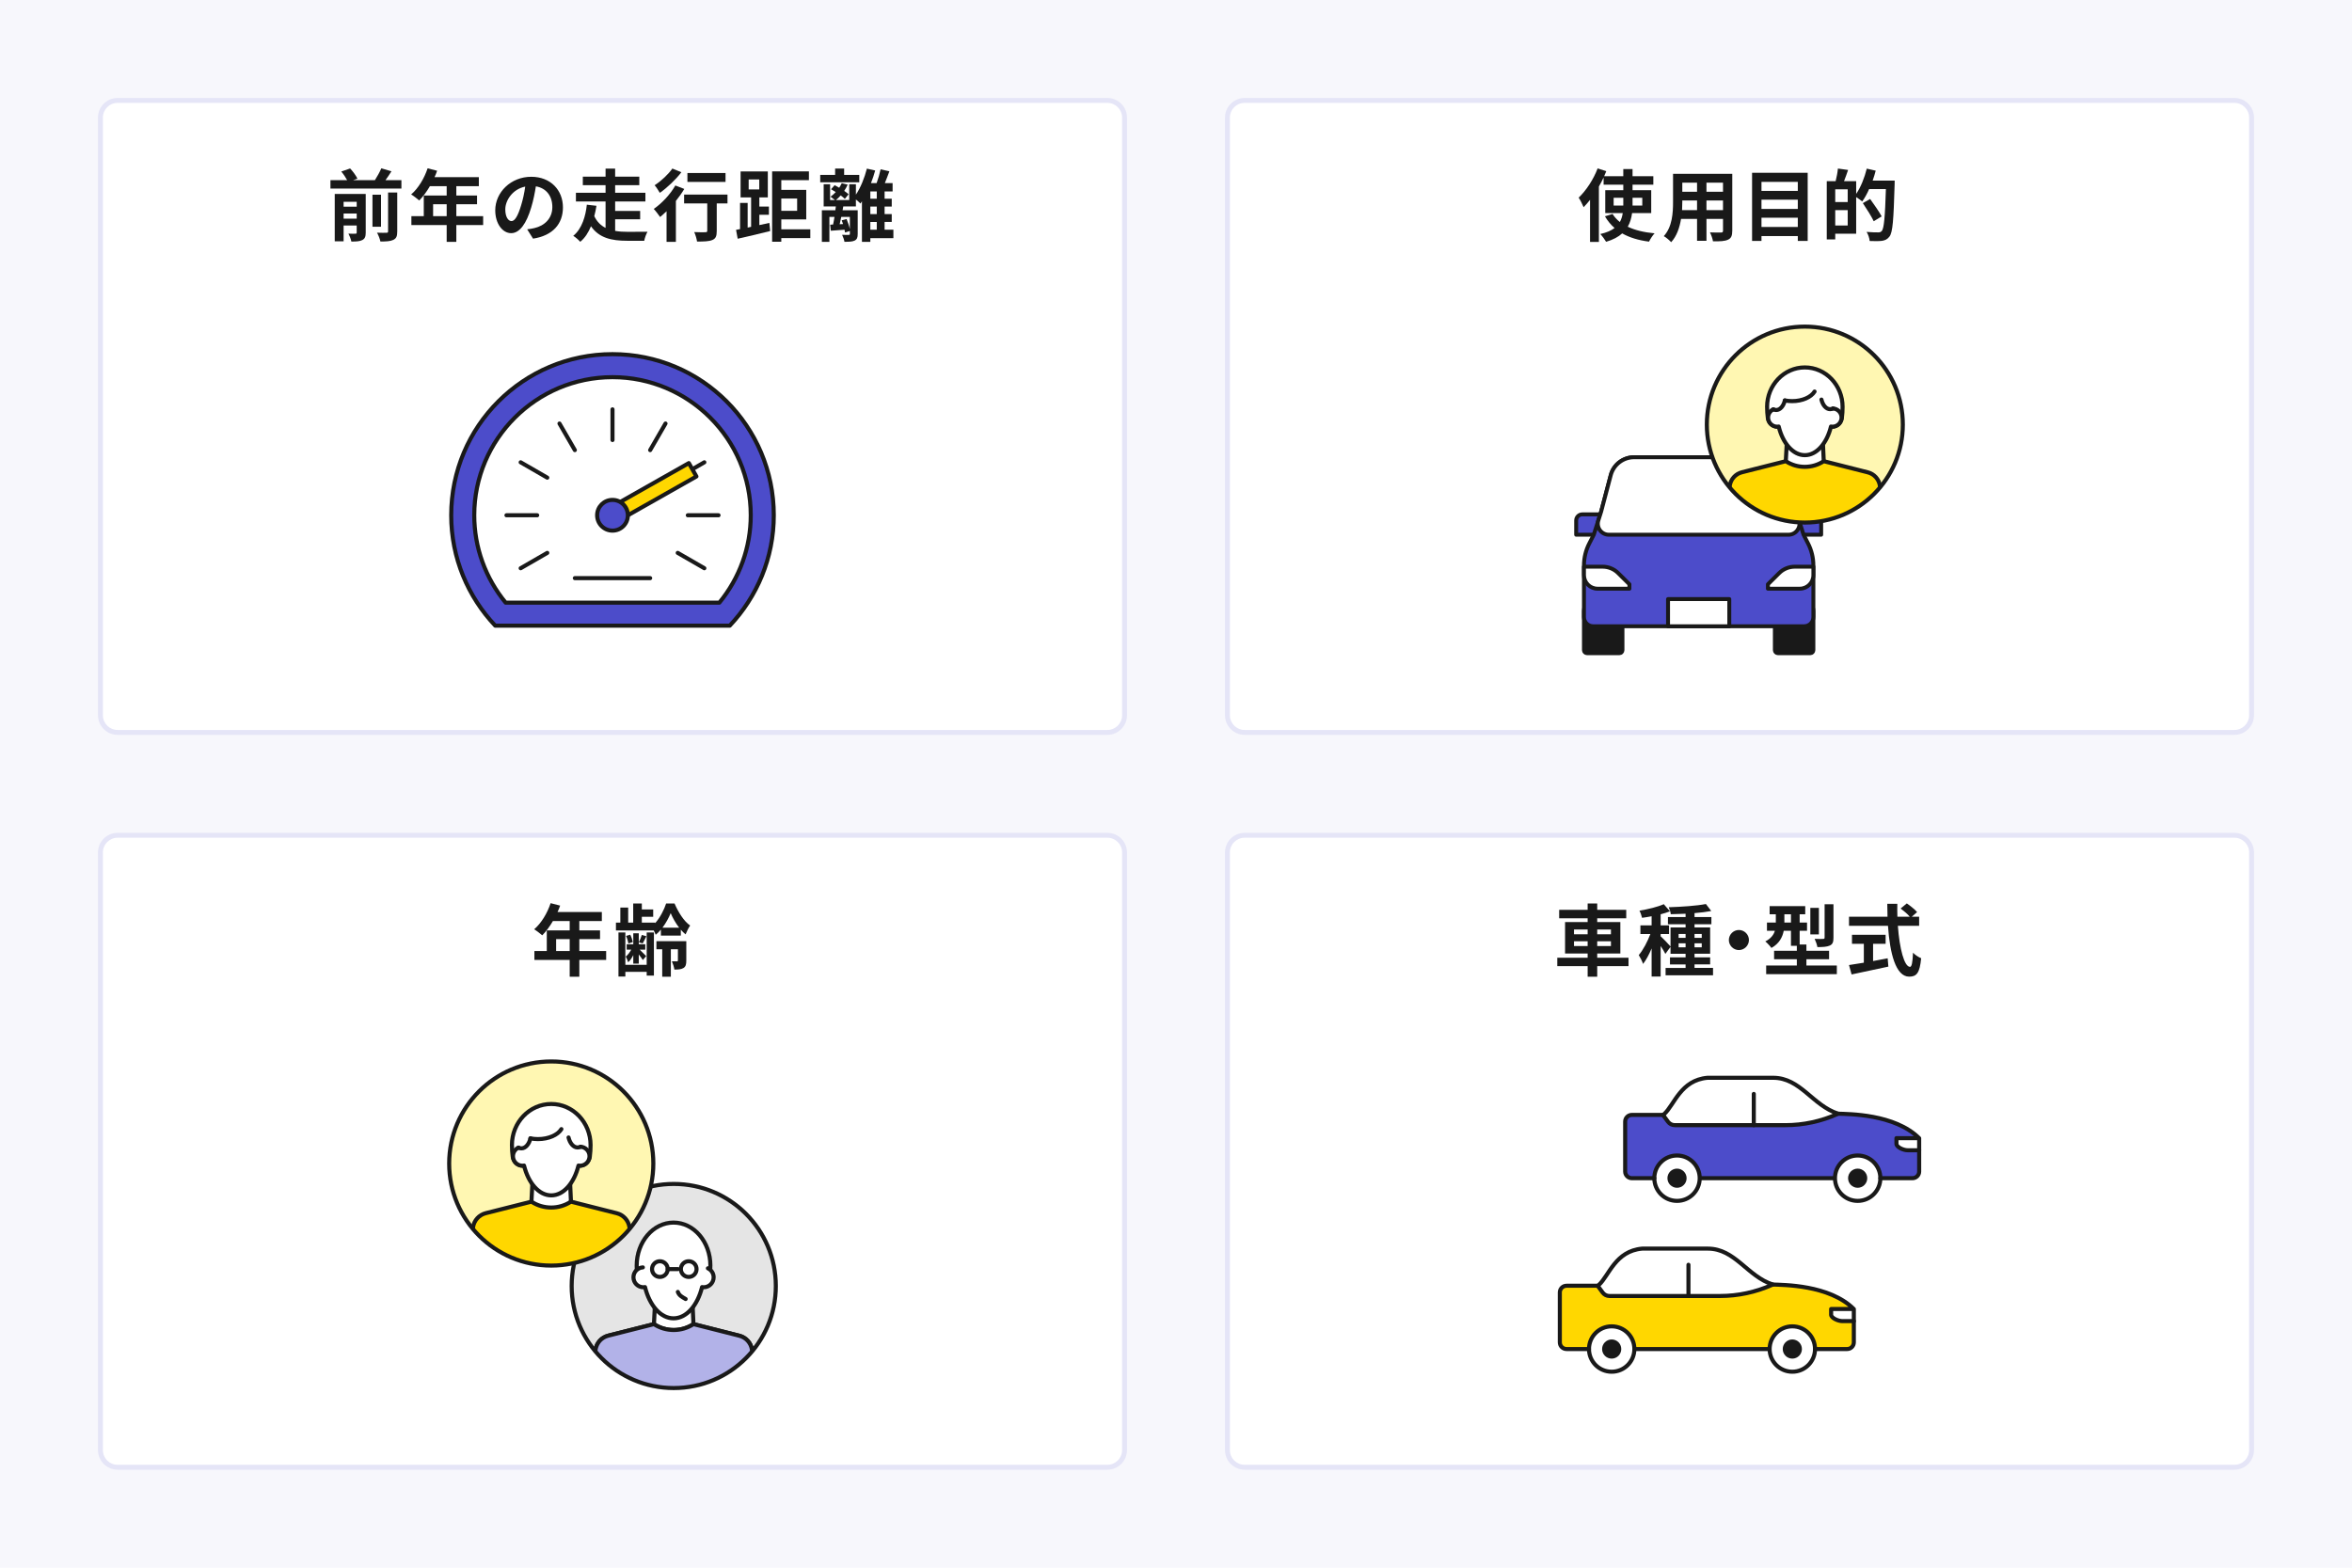 <?xml version="1.0" encoding="UTF-8"?><svg id="_レイヤー_2" xmlns="http://www.w3.org/2000/svg" width="480" height="320" xmlns:xlink="http://www.w3.org/1999/xlink" viewBox="0 0 480 320"><defs><style>.cls-1,.cls-2,.cls-3{fill:#fff;}.cls-4,.cls-2,.cls-5,.cls-6,.cls-7,.cls-8,.cls-9,.cls-3,.cls-10{stroke:#191919;stroke-linejoin:round;}.cls-4,.cls-2,.cls-5,.cls-6,.cls-7,.cls-8,.cls-3,.cls-10{stroke-linecap:round;}.cls-4,.cls-6,.cls-8,.cls-9,.cls-3,.cls-10{stroke-width:.833px;}.cls-4,.cls-9,.cls-11{fill:none;}.cls-12{fill:#e5e5f7;}.cls-2,.cls-5,.cls-7{stroke-width:.8px;}.cls-13,.cls-5,.cls-6{fill:#4c4cca;}.cls-14{clip-path:url(#clippath-2);}.cls-15{fill:#f7f7fc;}.cls-16{clip-path:url(#clippath-1);}.cls-17,.cls-10{fill:gold;}.cls-7,.cls-18{fill:#191919;}.cls-8{fill:#b2b2e8;}.cls-19{fill:#e5e5e5;}.cls-20{fill:#fff7b2;}.cls-21{clip-path:url(#clippath);}</style><clipPath id="clippath"><circle class="cls-11" cx="368.333" cy="86.667" r="20"/></clipPath><clipPath id="clippath-1"><circle class="cls-11" cx="137.5" cy="262.5" r="20.833"/></clipPath><clipPath id="clippath-2"><circle class="cls-11" cx="112.5" cy="237.5" r="20.833"/></clipPath></defs><g id="_レイヤー_12"><g><rect class="cls-15" width="480" height="320"/><g><rect class="cls-11" x="20" y="20" width="440" height="280" rx="4" ry="4"/><g><rect class="cls-1" x="20.5" y="20.5" width="209" height="129" rx="3.5" ry="3.5"/><path class="cls-12" d="M226,21c1.654,0,3,1.346,3,3v122c0,1.654-1.346,3-3,3H24c-1.654,0-3-1.346-3-3V24c0-1.654,1.346-3,3-3H226m0-1H24c-2.209,0-4,1.791-4,4v122c0,2.209,1.791,4,4,4H226c2.209,0,4-1.791,4-4V24c0-2.209-1.791-4-4-4h0Z"/></g><g><path class="cls-18" d="M81.922,36.773v1.712h-14.485v-1.712h3.409c-.288-.544-.753-1.232-1.2-1.761l1.809-.625c.576,.608,1.216,1.473,1.488,2.081l-.881,.304h4.45c.48-.736,.992-1.681,1.313-2.417l2.065,.608c-.385,.625-.816,1.249-1.217,1.809h3.249Zm-7.283,10.692c0,.816-.16,1.264-.704,1.537-.512,.272-1.248,.304-2.225,.304-.096-.48-.368-1.184-.608-1.617,.593,.032,1.232,.032,1.44,.016,.192,0,.256-.064,.256-.256v-1.425h-2.673v3.233h-1.809v-9.668h6.322v7.875Zm-4.514-6.275v.993h2.673v-.993h-2.673Zm2.673,3.441v-1.041h-2.673v1.041h2.673Zm4.963,1.649h-1.745v-6.531h1.745v6.531Zm1.44-6.979h1.872v7.955c0,.944-.176,1.409-.816,1.713-.607,.288-1.472,.336-2.625,.32-.096-.512-.399-1.297-.688-1.793,.816,.032,1.648,.032,1.921,.016,.256,0,.336-.064,.336-.288v-7.923Z"/><path class="cls-18" d="M98.602,45.945h-5.474v3.426h-1.969v-3.426h-7.203v-1.825h2.529v-4.209h4.674v-1.905h-3.426c-.656,1.136-1.425,2.161-2.177,2.913-.368-.32-1.185-.96-1.648-1.232,1.44-1.217,2.673-3.266,3.361-5.33l1.937,.496c-.144,.448-.32,.88-.528,1.313h9.044v1.841h-4.594v1.905h4.226v1.777h-4.226v2.433h5.474v1.825Zm-7.442-1.825v-2.433h-2.77v2.433h2.77Z"/><path class="cls-18" d="M108.786,48.714l-1.2-1.904c.608-.064,1.057-.16,1.488-.256,2.049-.48,3.649-1.953,3.649-4.29,0-2.209-1.2-3.858-3.361-4.226-.224,1.361-.496,2.833-.96,4.338-.961,3.233-2.337,5.218-4.082,5.218-1.776,0-3.249-1.953-3.249-4.658,0-3.697,3.201-6.851,7.347-6.851,3.97,0,6.467,2.753,6.467,6.243,0,3.377-2.065,5.762-6.099,6.386Zm-4.401-3.585c.672,0,1.296-1.008,1.952-3.169,.368-1.185,.673-2.545,.849-3.874-2.641,.544-4.065,2.881-4.065,4.642,0,1.617,.64,2.401,1.265,2.401Z"/><path class="cls-18" d="M125.537,47.129c.8,.144,1.664,.192,2.561,.192,.721,.016,3.121,0,4.05-.016-.272,.432-.576,1.296-.672,1.841h-3.49c-3.185,0-5.698-.561-7.379-2.961-.527,1.265-1.216,2.385-2.192,3.169-.32-.368-.992-.96-1.425-1.217,1.793-1.424,2.545-4.113,2.77-6.354l1.969,.224c-.112,.688-.257,1.409-.448,2.113,.56,1.168,1.36,1.921,2.305,2.401v-5.394h-6.051v-1.777h6.051v-1.552h-4.642v-1.745h4.642v-1.633h1.953v1.633h4.93v1.745h-4.93v1.552h6.178v1.777h-6.178v1.937h5.105v1.697h-5.105v2.369Z"/><path class="cls-18" d="M139.649,38.566c-.48,.816-1.072,1.649-1.713,2.449v8.355h-1.905v-6.259c-.447,.432-.88,.833-1.313,1.185-.271-.384-.912-1.249-1.296-1.649,1.633-1.12,3.377-2.977,4.401-4.786l1.825,.704Zm-.593-3.409c-1.152,1.504-2.881,3.153-4.401,4.209-.24-.416-.721-1.185-1.057-1.553,1.328-.848,2.85-2.289,3.617-3.409l1.841,.752Zm9.412,6.371h-2.193v5.618c0,1.024-.191,1.553-.896,1.841-.673,.288-1.697,.32-3.122,.32-.08-.56-.319-1.376-.576-1.937,.913,.048,1.969,.048,2.257,.032,.288,0,.4-.064,.4-.304v-5.57h-4.722v-1.809h8.852v1.809Zm-.4-4.402h-7.779v-1.809h7.779v1.809Z"/><path class="cls-18" d="M157.017,45.497l.16,1.665c-2.289,.576-4.786,1.152-6.627,1.568l-.336-1.809c.256-.048,.528-.096,.816-.16v-5.346h1.553v5.042l.704-.16v-6.002h-2.146v-5.298h5.555v5.298h-1.729v1.873h1.953v1.665h-1.953v2.113l2.049-.448Zm-4.226-6.834h2.16v-2.033h-2.16v2.033Zm12.581,9.94h-5.923v.736h-1.872v-14.358h7.507v1.793h-5.635v1.985h5.09v6.034h-5.09v2.017h5.923v1.792Zm-5.923-8.083v2.513h3.233v-2.513h-3.233Z"/><path class="cls-18" d="M175.363,37.206h-7.971v-1.505h3.041v-1.296h1.841v1.296h3.089v1.505Zm6.963,11.413h-4.706v.752h-1.713v-8.275c-.096,.16-.208,.304-.304,.448-.208-.208-.576-.544-.929-.832v1.424h-2.577l-.144,.785h3.089v4.834c0,.72-.128,1.104-.64,1.36-.465,.224-1.137,.24-2.065,.24-.063-.432-.288-1.024-.479-1.425,.56,.032,1.168,.016,1.344,.016,.192,0,.24-.048,.24-.208v-.592l-.992,.304c-.016-.16-.048-.352-.096-.561-.993,.08-1.938,.16-2.802,.208l-.128-1.233,.593-.032c.111-.464,.191-1.008,.288-1.553h-1.041v5.09h-1.536v-6.451h2.753c.032-.272,.063-.528,.096-.785h-2.48v-4.53h1.313v3.233h.992c-.256-.208-.656-.512-.912-.688,.384-.272,.752-.592,1.072-.945-.32-.208-.656-.4-.961-.576l.736-.832c.288,.16,.608,.336,.929,.528,.192-.304,.368-.608,.513-.928l1.216,.288c-.191,.448-.432,.88-.704,1.281,.353,.24,.672,.48,.896,.688l-.769,.944c-.208-.208-.512-.464-.849-.704-.304,.352-.64,.672-.976,.944h2.721v-3.233h1.36v2.129c.961-1.424,1.745-3.393,2.241-5.314l1.696,.384c-.24,.864-.528,1.745-.864,2.577h1.152c.32-.864,.641-1.969,.816-2.817l1.793,.4c-.304,.816-.624,1.681-.929,2.417h1.585v1.697h-1.633v1.489h1.457v1.601h-1.457v1.537h1.457v1.601h-1.457v1.584h1.793v1.729Zm-10.645-4.338c-.096,.528-.208,1.041-.32,1.489l.688-.032c-.08-.272-.176-.528-.271-.768l.992-.256c.271,.64,.544,1.44,.672,2.049v-2.481h-1.761Zm7.251-5.202h-1.313v1.489h1.313v-1.489Zm0,3.089h-1.313v1.537h1.313v-1.537Zm-1.313,4.722h1.313v-1.584h-1.313v1.584Z"/></g><g><rect class="cls-1" x="250.5" y="20.5" width="209" height="129" rx="3.5" ry="3.5"/><path class="cls-12" d="M456,21c1.654,0,3,1.346,3,3v122c0,1.654-1.346,3-3,3H254c-1.654,0-3-1.346-3-3V24c0-1.654,1.346-3,3-3h202m0-1H254c-2.209,0-4,1.791-4,4v122c0,2.209,1.791,4,4,4h202c2.209,0,4-1.791,4-4V24c0-2.209-1.791-4-4-4h0Z"/></g><g><path class="cls-18" d="M333.077,43.496c-.128,.992-.4,1.937-.88,2.785,1.473,.704,3.313,1.152,5.474,1.344-.4,.417-.896,1.201-1.136,1.697-2.162-.272-3.986-.832-5.475-1.681-.769,.705-1.857,1.296-3.281,1.713-.24-.417-.801-1.185-1.186-1.585,1.281-.288,2.226-.704,2.914-1.232-.785-.656-1.425-1.473-1.969-2.385l1.553-.48c.384,.625,.896,1.168,1.488,1.649,.32-.576,.496-1.168,.592-1.825h-3.568v-4.674h3.681v-1.121h-4.018v-1.473c-.288,.625-.608,1.232-.96,1.841v11.316h-1.809v-8.595c-.433,.544-.865,1.056-1.313,1.504-.177-.464-.689-1.488-1.009-1.953,1.521-1.44,3.009-3.698,3.874-5.971l1.76,.577c-.144,.336-.287,.672-.432,1.024h3.905v-1.457h1.889v1.457h4.241v1.729h-4.241v1.121h3.81v4.674h-3.905Zm-1.793-1.537v-1.585h-1.969v1.585h1.969Zm1.889-1.585v1.585h1.985v-1.585h-1.985Z"/><path class="cls-18" d="M353.524,47.098c0,1.024-.225,1.537-.865,1.825-.656,.32-1.633,.352-3.072,.336-.064-.512-.369-1.329-.609-1.825,.896,.048,1.953,.032,2.242,.032,.304,0,.416-.096,.416-.384v-2.401h-3.378v4.466h-1.921v-4.466h-3.266c-.287,1.745-.863,3.505-2.016,4.754-.305-.353-1.073-1.009-1.506-1.233,1.745-1.92,1.889-4.77,1.889-7.011v-5.714h12.086v11.621Zm-7.188-4.21v-1.969h-3.009v.288c0,.512-.017,1.088-.048,1.681h3.057Zm-3.009-5.602v1.856h3.009v-1.856h-3.009Zm8.308,0h-3.378v1.856h3.378v-1.856Zm0,5.602v-1.969h-3.378v1.969h3.378Z"/><path class="cls-18" d="M368.915,35.269v13.91h-2.017v-.992h-7.412v.992h-1.92v-13.91h11.349Zm-9.429,1.857v1.841h7.412v-1.841h-7.412Zm0,3.633v1.889h7.412v-1.889h-7.412Zm7.412,5.57v-1.889h-7.412v1.889h7.412Z"/><path class="cls-18" d="M386.67,36.869s0,.641-.016,.865c-.208,7.155-.385,9.7-1.041,10.548-.447,.592-.896,.769-1.536,.88-.608,.08-1.568,.064-2.513,.032-.032-.528-.288-1.329-.625-1.857,1.025,.096,1.969,.096,2.386,.096,.319,0,.496-.064,.704-.272,.465-.512,.672-2.913,.848-8.563h-3.425c-.416,.96-.912,1.841-1.409,2.529-.256-.24-.8-.608-1.232-.896v7.475h-4.273v1.168h-1.729v-11.893h1.809c.209-.8,.4-1.825,.465-2.577l2.08,.288c-.271,.8-.56,1.601-.832,2.289h2.48v2.593c.93-1.344,1.697-3.281,2.162-5.154l1.824,.416c-.176,.688-.385,1.361-.625,2.033h4.498Zm-9.588,1.777h-2.545v2.593h2.545v-2.593Zm0,7.379v-3.137h-2.545v3.137h2.545Zm5.314-.864c-.448-.96-1.44-2.529-2.225-3.697l1.488-.849c.801,1.104,1.857,2.625,2.354,3.554l-1.617,.992Z"/></g><g><rect class="cls-1" x="20.5" y="170.5" width="209" height="129" rx="3.5" ry="3.5"/><path class="cls-12" d="M226,171c1.654,0,3,1.346,3,3v122c0,1.654-1.346,3-3,3H24c-1.654,0-3-1.346-3-3v-122c0-1.654,1.346-3,3-3H226m0-1H24c-2.209,0-4,1.791-4,4v122c0,2.209,1.791,4,4,4H226c2.209,0,4-1.791,4-4v-122c0-2.209-1.791-4-4-4h0Z"/></g><g><path class="cls-18" d="M123.707,195.945h-5.475v3.426h-1.969v-3.426h-7.202v-1.825h2.528v-4.209h4.674v-1.905h-3.425c-.656,1.136-1.425,2.161-2.177,2.913-.368-.32-1.185-.96-1.649-1.232,1.441-1.217,2.674-3.266,3.361-5.33l1.938,.496c-.145,.448-.32,.88-.528,1.313h9.043v1.841h-4.594v1.905h4.226v1.777h-4.226v2.433h5.475v1.825Zm-7.443-1.825v-2.433h-2.769v2.433h2.769Z"/><path class="cls-18" d="M134.874,189.75c-.336,.4-.688,.768-1.056,1.057-.097-.256-.24-.577-.4-.88h-7.715v-1.601h.896v-3.073h1.601v3.073h1.024v-3.905h1.761v1.216h2.321v1.505h-2.321v1.184h2.722v.112c.992-1.121,1.824-2.737,2.241-4.018h1.712c.736,1.729,1.921,3.649,3.186,4.498-.336,.48-.688,1.217-.929,1.809-.336-.272-.672-.592-.976-.96v1.216h-4.066v-1.232Zm-2.896,.592h1.473v8.804h-1.473v-.769h-4.354v.96h-1.408v-8.996h1.408v6.595h4.354v-6.595Zm-2.737,4.61c-.288,.592-.656,1.121-1.041,1.473-.096-.336-.319-.864-.496-1.168,.4-.304,.816-.849,1.121-1.409h-.929v-1.104h1.345v-2.241h1.12v2.241h1.329v1.104h-1.137c.416,.4,1.12,1.088,1.328,1.313l-.688,.8c-.16-.272-.513-.72-.833-1.136v1.873h-1.12v-1.745Zm-.992-2.369c-.064-.4-.257-1.056-.48-1.537l.849-.256c.239,.464,.448,1.104,.528,1.504l-.896,.288Zm3.665-1.473c-.272,.561-.528,1.073-.752,1.457l-.784-.224c.224-.433,.479-1.073,.607-1.505l.929,.272Zm8.147,4.962c0,.752-.096,1.216-.576,1.521-.48,.288-1.057,.32-1.856,.32-.064-.512-.305-1.232-.513-1.696,.433,.016,.896,.016,1.04,.016,.145,0,.192-.064,.192-.192v-2.273h-1.44v5.603h-1.761v-5.603h-1.185v-1.648h6.099v3.954Zm-1.457-6.707c-.736-.944-1.344-2.049-1.729-2.977-.368,.912-.96,2.017-1.681,2.977h3.409Z"/></g><g><rect class="cls-1" x="250.5" y="170.5" width="209" height="129" rx="3.5" ry="3.5"/><path class="cls-12" d="M456,171c1.654,0,3,1.346,3,3v122c0,1.654-1.346,3-3,3H254c-1.654,0-3-1.346-3-3v-122c0-1.654,1.346-3,3-3h202m0-1H254c-2.209,0-4,1.791-4,4v122c0,2.209,1.791,4,4,4h202c2.209,0,4-1.791,4-4v-122c0-2.209-1.791-4-4-4h0Z"/></g><g><path class="cls-18" d="M332.349,197.209h-6.387v2.161h-1.952v-2.161h-6.195v-1.713h6.195v-.864h-4.61v-6.418h4.61v-.769h-5.811v-1.729h5.811v-1.296h1.952v1.296h5.923v1.729h-5.923v.769h4.722v6.418h-4.722v.864h6.387v1.713Zm-11.124-6.499h2.785v-.977h-2.785v.977Zm2.785,2.401v-.977h-2.785v.977h2.785Zm1.952-3.377v.977h2.802v-.977h-2.802Zm2.802,2.401h-2.802v.977h2.802v-.977Z"/><path class="cls-18" d="M349.6,197.578v1.504h-9.684v-1.504h4.082v-.72h-3.186v-1.44h3.186v-.736h-3.074v-1.409l-1.056,1.44c-.192-.416-.576-1.041-.96-1.617v6.243h-1.842v-5.747c-.512,1.233-1.12,2.369-1.744,3.169-.176-.544-.576-1.329-.881-1.809,.896-1.041,1.777-2.737,2.369-4.29h-2.033v-1.777h2.289v-1.857c-.672,.128-1.328,.24-1.952,.32-.097-.432-.32-1.073-.528-1.457,1.761-.304,3.729-.769,4.962-1.329l1.265,1.457c-.576,.224-1.217,.432-1.904,.608v2.257h1.713v1.777h-1.713v.464c.416,.352,1.664,1.649,2.016,2.065v-3.874h3.074v-.656h-3.602v-1.473h3.602v-.672c-1.041,.048-2.064,.08-3.025,.096-.032-.416-.24-1.041-.416-1.425,2.625-.08,5.714-.288,7.587-.656l1.089,1.425c-.993,.192-2.178,.336-3.41,.432v.8h3.441v1.473h-3.441v.656h3.186v5.362h-3.186v.736h3.186v1.44h-3.186v.72h3.777Zm-7.026-6.146h1.425v-.784h-1.425v.784Zm1.425,1.937v-.816h-1.425v.816h1.425Zm1.824-2.721v.784h1.473v-.784h-1.473Zm1.473,1.905h-1.473v.816h1.473v-.816Z"/><path class="cls-18" d="M356.926,191.879c0,1.121-.929,2.049-2.049,2.049s-2.049-.928-2.049-2.049,.928-2.049,2.049-2.049,2.049,.928,2.049,2.049Z"/><path class="cls-18" d="M374.864,197.082v1.761h-14.422v-1.761h6.26v-1.281h-4.643v-1.729h4.643v-1.008h-1.201v-3.073h-1.473c-.256,1.313-.928,2.625-2.513,3.505-.24-.352-.913-1.073-1.249-1.329,1.186-.608,1.713-1.376,1.953-2.177h-1.617v-1.681h1.81v-1.681h-1.265v-1.665h7.268v1.665h-1.137v1.681h1.504v1.681h-1.504v2.801h1.376v1.281h4.626v1.729h-4.626v1.281h6.21Zm-9.363-8.771v-1.681h-1.344v1.681h1.344Zm5.699,2.417h-1.746v-5.41h1.746v5.41Zm2.977,.688c0,.88-.16,1.329-.769,1.601-.576,.256-1.393,.304-2.513,.304-.08-.496-.336-1.216-.561-1.681,.721,.032,1.488,.032,1.729,.016,.225-.016,.305-.064,.305-.272v-6.803h1.809v6.834Z"/><path class="cls-18" d="M387.321,188.982c.336,4.674,1.313,8.372,2.48,8.372,.336,0,.528-.848,.608-2.881,.433,.448,1.136,.913,1.665,1.121-.289,3.025-.929,3.762-2.449,3.762-2.737,0-3.938-4.738-4.322-10.373h-7.955v-1.856h7.859c-.032-.864-.049-1.761-.049-2.641h2.049c-.016,.88-.016,1.777,.017,2.641h2.529c-.433-.544-1.233-1.201-1.873-1.681l1.265-1.041c.721,.496,1.664,1.249,2.097,1.777l-1.089,.944h1.506v1.856h-4.338Zm-5.059,7.187c.977-.176,2.001-.368,2.977-.56l.145,1.697c-2.625,.576-5.441,1.152-7.507,1.601l-.528-1.921c.816-.128,1.873-.288,3.025-.48v-3.858h-2.417v-1.84h6.866v1.84h-2.561v3.521Z"/></g><g><rect class="cls-11" x="315" y="60" width="80" height="80"/><rect class="cls-11" x="321.667" y="66.667" width="66.667" height="66.667"/><g><g><path class="cls-7" d="M369.452,133.333c.345,0,.625-.28,.625-.625v-7.965c0-1.24-.916-2.245-2.046-2.245h-3.767c-1.13,0-2.046,1.005-2.046,2.245v7.965c0,.345,.28,.625,.625,.625h6.609Z"/><path class="cls-7" d="M330.49,133.333c.345,0,.625-.28,.625-.625v-7.965c0-1.24-.916-2.245-2.046-2.245h-3.767c-1.13,0-2.046,1.005-2.046,2.245v7.965c0,.345,.28,.625,.625,.625h6.609Z"/></g><g><path class="cls-5" d="M322.917,104.995h6.66v4.153h-7.91v-2.903c0-.69,.56-1.25,1.25-1.25Z"/><path class="cls-5" d="M363.756,104.995h7.91v4.153h-6.66c-.69,0-1.25-.56-1.25-1.25v-2.903h0Z" transform="translate(735.423 214.143) rotate(-180)"/><path class="cls-5" d="M366.575,104.447l-1.964-7.443c-.571-2.163-2.527-3.671-4.765-3.671h-26.359c-2.237,0-4.194,1.507-4.765,3.671l-1.964,7.443-1.498,4.701-.915,1.78c-.716,1.393-1.089,2.937-1.089,4.503v10.526c0,1.036,.839,1.875,1.875,1.875h43.07c1.036,0,1.875-.839,1.875-1.875v-10.526c0-1.566-.373-3.11-1.089-4.503l-.915-1.78-1.498-4.701Z"/><path class="cls-2" d="M365.001,109.148c1.52,0,2.601-1.479,2.139-2.927l-.565-1.774-1.964-7.443c-.571-2.163-2.527-3.671-4.765-3.671h-26.359c-2.237,0-4.194,1.507-4.765,3.671l-1.964,7.443-.565,1.774c-.462,1.448,.619,2.927,2.139,2.927h36.668Z"/><path class="cls-2" d="M323.257,115.673h3.813c1.185,0,2.322,.468,3.163,1.303l2.301,2.283v.905s-6.508,0-6.508,0c-1.529,0-2.769-1.24-2.769-2.769v-1.722Z"/><path class="cls-2" d="M370.077,115.673h-3.813c-1.185,0-2.322,.468-3.163,1.303l-2.301,2.283v.905s6.508,0,6.508,0c1.529,0,2.769-1.24,2.769-2.769v-1.722Z"/><rect class="cls-2" x="340.417" y="122.286" width="12.5" height="5.556"/></g></g><g><circle class="cls-20" cx="368.333" cy="86.667" r="20"/><g class="cls-21"><g><g><polygon class="cls-3" points="372.195 94.137 371.958 88.98 364.72 89.021 364.449 94.138 363.587 100.183 372.753 100.183 372.195 94.137"/><path class="cls-10" d="M381.165,96.407l-8.97-2.27h0c-2.347,1.537-5.38,1.542-7.731,.011l-.015-.01-8.959,2.262c-1.306,.331-2.284,1.416-2.479,2.748l-1.344,9.185h33.333l-1.343-9.175c-.196-1.338-1.18-2.425-2.492-2.752Z"/></g><g><path class="cls-3" d="M362.8,87.1c-1.033,0-1.886-.779-2.018-1.789-.097-.727-.147-1.48-.147-2.255h-.005c0-4.449,3.449-8.056,7.704-8.056s7.704,3.607,7.704,8.056h0c0,.774-.05,1.528-.147,2.255-.132,1.009-.985,1.789-2.018,1.789"/><path class="cls-3" d="M361.906,83.554c-.633,.296-1.072,.936-1.072,1.681,0,1.03,.835,1.865,1.865,1.865,.104,0,.203-.014,.302-.03,.842,3.42,2.91,5.841,5.333,5.841s4.491-2.422,5.333-5.841c.098,.016,.196,.03,.298,.03,1.03,0,1.865-.835,1.865-1.865,0-.993-.778-1.797-1.757-1.854"/><path class="cls-4" d="M364.256,81.739c.469,.093,.968,.142,1.487,.142,2.092,0,3.877-.813,4.577-1.957"/><path class="cls-4" d="M361.906,83.554c.182,.093,.375,.142,.576,.142,.811,0,1.502-.813,1.774-1.957"/><path class="cls-4" d="M374.073,83.381c-.182,.093-.375,.142-.576,.142-.811,0-1.502-.813-1.774-1.957"/></g></g></g><circle class="cls-4" cx="368.333" cy="86.667" r="20"/></g></g><g><rect class="cls-11" x="85" y="210" width="80" height="80"/><rect class="cls-11" x="91.667" y="216.667" width="66.667" height="66.667"/><g><circle class="cls-19" cx="137.5" cy="262.5" r="20.833"/><g class="cls-16"><g><g><polygon class="cls-3" points="141.523 270.281 141.276 264.909 133.736 264.953 133.454 270.283 132.556 276.58 142.104 276.58 141.523 270.281"/><path class="cls-10" d="M150.866,272.646l-9.343-2.364h0c-2.444,1.601-5.604,1.606-8.053,.012l-.016-.01-9.332,2.356c-1.36,.345-2.379,1.474-2.582,2.863l-1.4,9.568h34.722l-1.399-9.557c-.204-1.393-1.229-2.526-2.596-2.866Z"/></g><g><path class="cls-8" d="M150.866,272.646l-9.343-2.364h0c-2.444,1.601-5.604,1.606-8.053,.012l-.016-.01-9.332,2.356c-1.36,.345-2.379,1.474-2.582,2.863l-1.4,9.568h34.722l-1.399-9.557c-.204-1.393-1.229-2.526-2.596-2.866Z"/><g><path class="cls-3" d="M144.829,260.807c.094-.793,.143-1.616,.143-2.461h.005c0-4.855-3.367-8.792-7.52-8.792-4.153,0-7.521,3.936-7.521,8.792h0c0,.845,.049,1.668,.144,2.461"/><path class="cls-3" d="M144.472,258.889c.691,.323,1.17,1.021,1.17,1.835,0,1.124-.911,2.035-2.035,2.035-.113,0-.222-.016-.33-.033-.918,3.732-3.175,6.375-5.82,6.375s-4.901-2.643-5.82-6.374c-.107,.017-.214,.033-.326,.033-1.124,0-2.035-.911-2.035-2.035,0-1.084,.85-1.961,1.918-2.023"/><circle class="cls-4" cx="134.669" cy="259.048" r="1.601"/><circle class="cls-4" cx="140.553" cy="259.048" r="1.601"/><line class="cls-4" x1="136.27" y1="259.048" x2="138.337" y2="259.048"/><path class="cls-4" d="M138.337,263.711c.271,.723,.795,.991,1.589,1.445"/></g></g></g></g><circle class="cls-4" cx="137.5" cy="262.5" r="20.833"/></g><g><circle class="cls-20" cx="112.5" cy="237.5" r="20.833"/><g class="cls-14"><g><g><polygon class="cls-3" points="116.523 245.281 116.276 239.909 108.736 239.953 108.454 245.283 107.556 251.58 117.104 251.58 116.523 245.281"/><path class="cls-10" d="M125.866,247.646l-9.343-2.364h0c-2.444,1.601-5.604,1.606-8.053,.012l-.016-.01-9.332,2.356c-1.36,.345-2.379,1.474-2.582,2.863l-1.4,9.568h34.722l-1.399-9.557c-.204-1.393-1.229-2.526-2.596-2.866Z"/></g><g><path class="cls-3" d="M106.736,237.951c-1.076,0-1.964-.812-2.102-1.864-.101-.757-.153-1.542-.153-2.349h-.006c0-4.635,3.593-8.392,8.025-8.392s8.025,3.757,8.025,8.392h0c0,.807-.053,1.592-.153,2.349-.138,1.052-1.026,1.863-2.102,1.863"/><path class="cls-3" d="M105.805,234.257c-.66,.309-1.117,.975-1.117,1.751,0,1.073,.87,1.943,1.943,1.943,.108,0,.212-.015,.315-.032,.877,3.562,3.031,6.085,5.555,6.085s4.678-2.522,5.555-6.084c.102,.016,.204,.031,.311,.031,1.073,0,1.943-.87,1.943-1.943,0-1.034-.811-1.872-1.83-1.931"/><path class="cls-4" d="M108.252,232.367c.488,.096,1.009,.148,1.549,.148,2.179,0,4.038-.847,4.768-2.039"/><path class="cls-4" d="M105.805,234.257c.189,.096,.391,.148,.6,.148,.844,0,1.565-.847,1.848-2.039"/><path class="cls-4" d="M118.478,234.078c-.189,.096-.391,.148-.6,.148-.844,0-1.565-.847-1.848-2.039"/></g></g></g><circle class="cls-4" cx="112.5" cy="237.5" r="20.833"/></g></g><g><rect class="cls-11" x="315" y="210" width="80" height="80"/><rect class="cls-11" x="318.333" y="220" width="73.333" height="60"/><g><path class="cls-1" d="M378.333,267.208c-4.998-4.998-14.509-4.918-16.533-5.007-5.216-1.664-7.685-7.33-13.272-7.33h-13.38c-5.488,.477-6.766,5.496-8.833,7.393l-.263,.187h-6.356c-.753,0-1.364,.611-1.364,1.364v10.189c0,.753,.611,1.364,1.364,1.364h57.273c.753,0,1.364-.611,1.364-1.364v-4.338s0-2.458,0-2.458Z"/><path class="cls-17" d="M373.698,268.358v-1.409h4.345c-5.065-4.724-14.255-4.661-16.242-4.749l-.113,.051c-3.354,1.51-6.991,2.29-10.669,2.29h-22.555c-.549,0-1.066-.261-1.391-.704l-1.019-1.387h-6.356c-.753,0-1.364,.611-1.364,1.364v10.189c0,.753,.611,1.364,1.364,1.364h57.273c.753,0,1.364-.611,1.364-1.364v-4.338c-.928,0-1.937,0-2.357,0-.865,0-2.278-.638-2.278-1.308Z"/><g><g><g><path class="cls-3" d="M324.283,275.368c0,2.558,2.074,4.632,4.632,4.632,2.558,0,4.632-2.074,4.632-4.632,0-2.558-2.074-4.632-4.632-4.632s-4.632,2.074-4.632,4.632Z"/><path class="cls-18" d="M328.915,277.325c-1.079,0-1.957-.878-1.957-1.957,0-1.079,.878-1.957,1.957-1.957s1.957,.878,1.957,1.957c0,1.079-.878,1.957-1.957,1.957Z"/><path class="cls-3" d="M361.149,275.368c0,2.558,2.074,4.632,4.632,4.632,2.558,0,4.632-2.074,4.632-4.632s-2.074-4.632-4.632-4.632c-2.558,0-4.632,2.074-4.632,4.632Z"/><path class="cls-18" d="M365.782,277.325c-1.079,0-1.957-.878-1.957-1.957s.878-1.957,1.957-1.957c1.079,0,1.957,.878,1.957,1.957,0,1.079-.878,1.957-1.957,1.957Z"/><path class="cls-4" d="M326.053,262.451l1.019,1.386c.325,.443,.842,.704,1.391,.704h22.544c3.682,0,7.322-.781,10.68-2.29l.114-.051"/></g><line class="cls-4" x1="344.583" y1="264.542" x2="344.583" y2="258.169"/></g><path class="cls-4" d="M370.414,275.368h6.556c.753,0,1.364-.611,1.364-1.364v-4.338"/><path class="cls-4" d="M324.283,275.368h-4.586c-.753,0-1.364-.611-1.364-1.364v-10.189c0-.753,.611-1.364,1.364-1.364h6.356l.263-.187c2.067-1.897,3.346-6.915,8.833-7.393h13.38c5.587,0,8.056,5.666,13.272,7.33,2.024,.09,11.535,.009,16.533,5.007v2.458s-1.492,0-2.357,0c-.865,0-2.278-.638-2.278-1.308v-1.16s4.533,0,4.533,0"/><line class="cls-9" x1="333.548" y1="275.368" x2="361.149" y2="275.368"/></g></g><g><path class="cls-1" d="M391.667,232.337c-4.998-4.998-14.509-4.918-16.533-5.007-5.216-1.664-7.685-7.33-13.272-7.33h-13.38c-5.488,.477-6.766,5.496-8.833,7.393l-.263,.187h-6.356c-.753,0-1.364,.611-1.364,1.364v10.189c0,.753,.611,1.364,1.364,1.364h57.273c.753,0,1.364-.611,1.364-1.364v-4.338s0-2.458,0-2.458Z"/><path class="cls-13" d="M387.031,233.487v-1.409h4.345c-5.065-4.724-14.255-4.661-16.242-4.749l-.113,.051c-3.354,1.51-6.991,2.29-10.669,2.29h-22.555c-.549,0-1.066-.261-1.391-.704l-1.019-1.387h-6.356c-.753,0-1.364,.611-1.364,1.364v10.189c0,.753,.611,1.364,1.364,1.364h57.273c.753,0,1.364-.611,1.364-1.364v-4.338c-.928,0-1.937,0-2.357,0-.865,0-2.278-.638-2.278-1.308Z"/><g><g><g><path class="cls-3" d="M337.616,240.496c0,2.558,2.074,4.632,4.632,4.632,2.558,0,4.632-2.074,4.632-4.632s-2.074-4.632-4.632-4.632-4.632,2.074-4.632,4.632Z"/><path class="cls-18" d="M342.249,242.453c-1.079,0-1.957-.878-1.957-1.957,0-1.079,.878-1.957,1.957-1.957s1.957,.878,1.957,1.957c0,1.079-.878,1.957-1.957,1.957Z"/><path class="cls-3" d="M374.483,240.496c0,2.558,2.074,4.632,4.632,4.632,2.558,0,4.632-2.074,4.632-4.632,0-2.558-2.074-4.632-4.632-4.632-2.558,0-4.632,2.074-4.632,4.632Z"/><path class="cls-18" d="M379.115,242.453c-1.079,0-1.957-.878-1.957-1.957s.878-1.957,1.957-1.957c1.079,0,1.957,.878,1.957,1.957,0,1.079-.878,1.957-1.957,1.957Z"/><path class="cls-4" d="M339.386,227.58l1.019,1.386c.325,.443,.842,.704,1.391,.704h22.544c3.682,0,7.322-.781,10.68-2.29l.114-.051"/></g><line class="cls-4" x1="357.916" y1="229.671" x2="357.916" y2="223.297"/></g><path class="cls-4" d="M383.747,240.496h6.556c.753,0,1.364-.611,1.364-1.364v-4.338"/><path class="cls-4" d="M337.616,240.496h-4.586c-.753,0-1.364-.611-1.364-1.364v-10.189c0-.753,.611-1.364,1.364-1.364h6.356l.263-.187c2.067-1.897,3.346-6.915,8.833-7.393h13.38c5.587,0,8.056,5.666,13.272,7.33,2.024,.09,11.535,.009,16.533,5.007v2.458h-2.357c-.865,0-2.278-.638-2.278-1.308v-1.16h4.533"/><line class="cls-9" x1="346.881" y1="240.496" x2="374.483" y2="240.496"/></g></g></g><g><rect class="cls-11" x="85" y="60" width="80" height="80"/><rect class="cls-11" x="91.667" y="66.667" width="66.667" height="66.667"/><path class="cls-6" d="M148.932,127.71c5.555-5.888,8.984-13.802,8.984-22.533,0-18.163-14.737-32.887-32.917-32.887s-32.917,14.724-32.917,32.887c0,8.731,3.429,16.645,8.984,22.533h47.865Z"/><path class="cls-3" d="M103.189,123.012c-4.142-5.041-6.403-11.303-6.403-17.835,0-15.544,12.658-28.189,28.214-28.189s28.214,12.645,28.214,28.189c0,6.533-2.261,12.795-6.403,17.835h-43.623Z"/><line class="cls-4" x1="125" y1="89.821" x2="125" y2="83.556"/><line class="cls-4" x1="117.315" y1="91.878" x2="114.18" y2="86.453"/><line class="cls-4" x1="111.689" y1="97.499" x2="106.259" y2="94.367"/><line class="cls-4" x1="109.63" y1="105.177" x2="103.36" y2="105.177"/><line class="cls-4" x1="111.689" y1="112.855" x2="106.259" y2="115.988"/><line class="cls-4" x1="138.311" y1="112.855" x2="143.741" y2="115.988"/><line class="cls-4" x1="140.37" y1="105.177" x2="146.64" y2="105.177"/><line class="cls-4" x1="138.311" y1="97.499" x2="143.741" y2="94.367"/><line class="cls-4" x1="132.685" y1="91.878" x2="135.82" y2="86.453"/><line class="cls-4" x1="117.315" y1="118.01" x2="132.685" y2="118.01"/><rect class="cls-10" x="131.605" y="91.123" width="3.133" height="18.805" transform="translate(155.009 -64.893) rotate(60.472)"/><circle class="cls-6" cx="125" cy="105.177" r="3.135"/></g></g></g></g></svg>